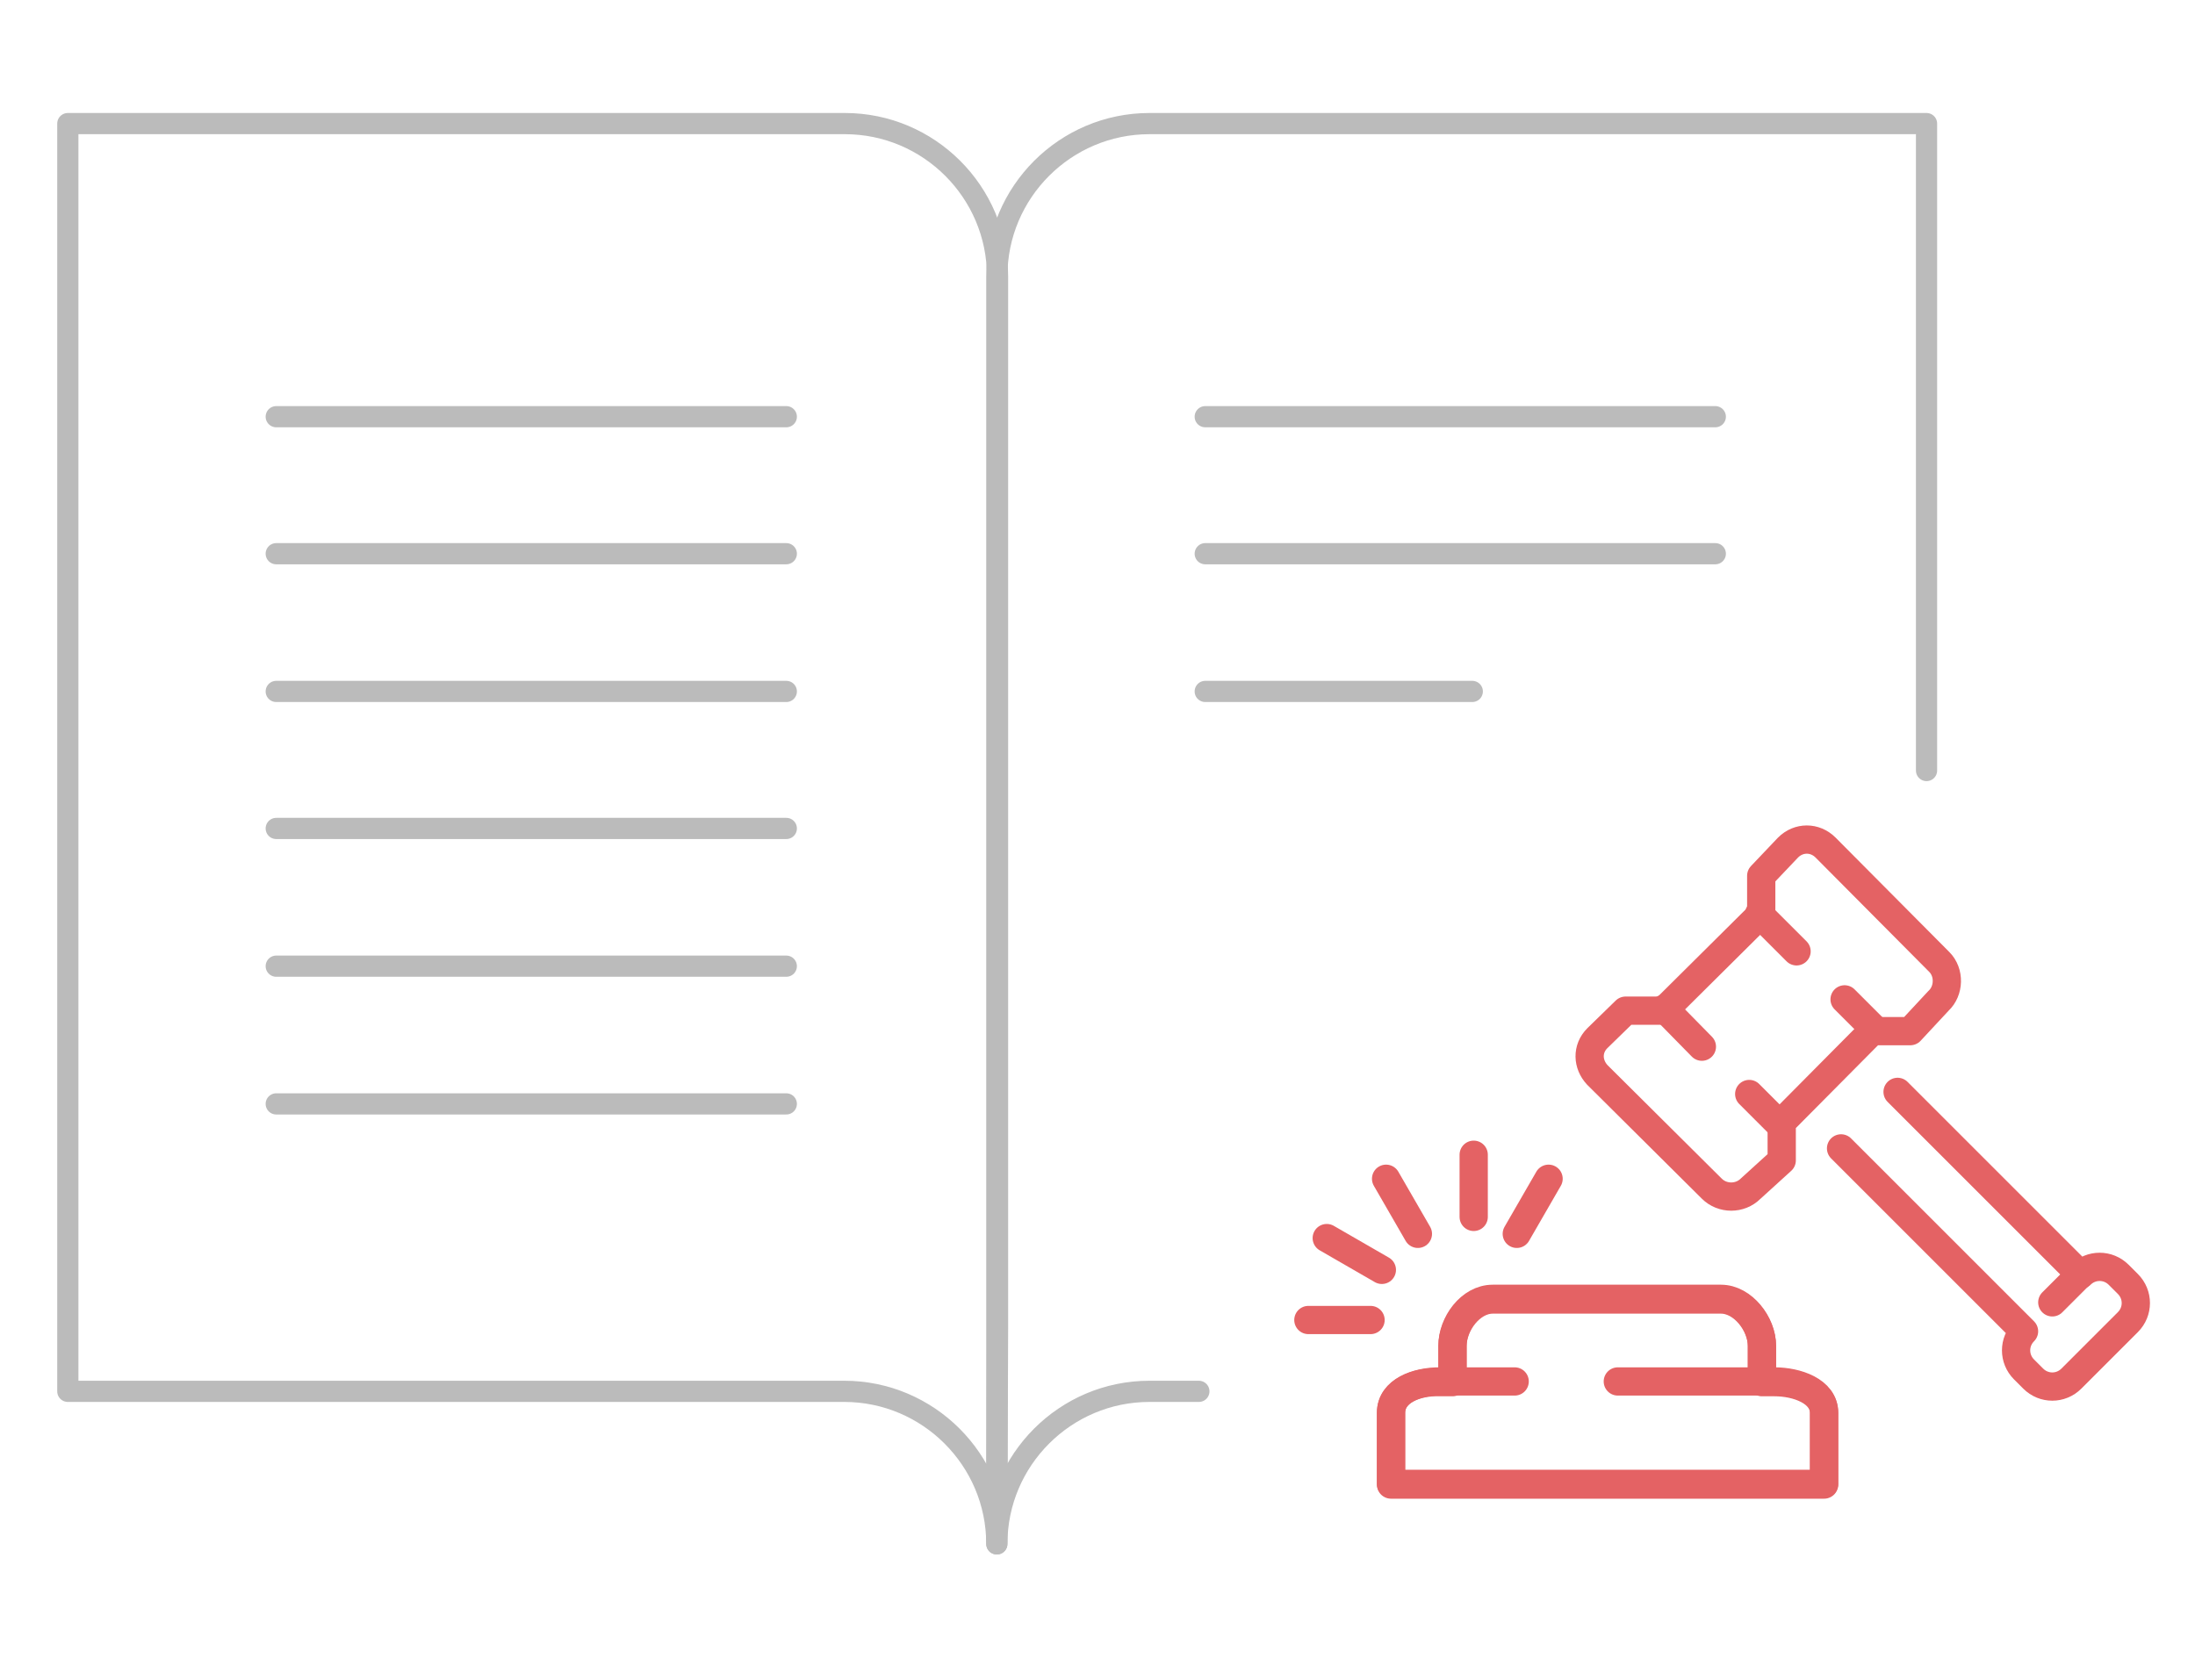 <?xml version="1.0" encoding="utf-8"?>
<!-- Generator: Adobe Illustrator 24.0.0, SVG Export Plug-In . SVG Version: 6.00 Build 0)  -->
<svg version="1.1" id="Layer_1" xmlns="http://www.w3.org/2000/svg" xmlns:xlink="http://www.w3.org/1999/xlink" x="0px" y="0px"
	 viewBox="0 0 310.7 237.9" style="enable-background:new 0 0 310.7 237.9;" xml:space="preserve">
<style type="text/css">
	.st0{fill:none;stroke:#BBBBBB;stroke-width:3;stroke-linecap:round;stroke-linejoin:round;}
	.st1{fill:none;stroke:#E46264;stroke-width:4;stroke-linecap:round;stroke-linejoin:round;stroke-miterlimit:10;}
</style>
<g>
	<path class="st0" d="M141.1,218.6c0-11.9-9.7-21.6-21.6-21.6H9.6v-8.9V17.5h110c11.9,0,21.6,9.7,21.6,21.6v149L141.1,218.6
		L141.1,218.6z"/>
	<path class="st0" d="M272.7,109.1V17.5h-110c-11.9,0-21.6,9.7-21.6,21.6v149v30.5c0-11.9,9.7-21.6,21.6-21.6h7"/>
	<line class="st0" x1="111.3" y1="59" x2="39.1" y2="59"/>
	<line class="st0" x1="111.3" y1="78.4" x2="39.1" y2="78.4"/>
	<line class="st0" x1="111.3" y1="97.9" x2="39.1" y2="97.9"/>
	<line class="st0" x1="242.8" y1="59" x2="170.6" y2="59"/>
	<line class="st0" x1="242.8" y1="78.4" x2="170.6" y2="78.4"/>
	<line class="st0" x1="208.4" y1="97.9" x2="170.6" y2="97.9"/>
	<line class="st0" x1="111.3" y1="117.3" x2="39.1" y2="117.3"/>
	<line class="st0" x1="111.3" y1="136.8" x2="39.1" y2="136.8"/>
	<line class="st0" x1="111.3" y1="156.3" x2="39.1" y2="156.3"/>
	<g>
		<line class="st1" x1="208.6" y1="163.5" x2="208.6" y2="172.3"/>
		<line class="st1" x1="196.2" y1="166.9" x2="200.7" y2="174.7"/>
		<line class="st1" x1="187.8" y1="175.3" x2="195.6" y2="179.8"/>
		<line class="st1" x1="185.2" y1="186.9" x2="194" y2="186.9"/>
		<line class="st1" x1="219.2" y1="166.9" x2="214.7" y2="174.7"/>
		<path class="st1" d="M260.6,162.6l25.9,25.9c-1.5,1.5-1.5,3.9,0,5.4l1.3,1.3c1.5,1.5,3.9,1.5,5.4,0l8-8c1.5-1.5,1.5-3.9,0-5.4
			l-1.3-1.3c-1.5-1.5-3.9-1.5-5.4,0l-25.9-25.9"/>
		<path class="st1" d="M274.5,136.2L258.4,120c-1.5-1.5-3.8-1.5-5.3,0l-3.8,4v5.4l-13.8,13.7h-5.4l-4,3.9c-1.5,1.5-1.4,3.7,0,5.2
			l16.2,16.1c1.5,1.5,4,1.5,5.5,0l4.4-4v-5.4L265,146h5.4l4-4.3C275.9,140.3,276,137.7,274.5,136.2z"/>
		<line class="st1" x1="290.5" y1="184.4" x2="294.6" y2="180.3"/>
		<line class="st1" x1="254.3" y1="134.7" x2="249" y2="129.4"/>
		<line class="st1" x1="240.9" y1="148.2" x2="235.6" y2="142.8"/>
		<line class="st1" x1="265.1" y1="145.5" x2="261.1" y2="141.5"/>
		<line class="st1" x1="251.6" y1="158.9" x2="247.6" y2="154.9"/>
		<path class="st1" d="M196.9,200.1v10.1h61.3v-10.1c0-3.1-3.9-4.4-7-4.4h-1.8v-5.1c0-3.1-2.7-6.6-5.8-6.6h-32.3
			c-3.1,0-5.7,3.5-5.7,6.6v5.1h-1.9C200.6,195.6,196.9,196.9,196.9,200.1z"/>
		<path class="st1" d="M205.6,195.6v-5.1c0-3.1,2.5-6.6,5.7-6.6h32.3c3.1,0,5.8,3.5,5.8,6.6v5.1"/>
		<path class="st1" d="M214.4,195.6h-10.7c-3.1,0-6.8,1.3-6.8,4.4v10.1h61.3v-10.1c0-3.1-3.9-4.4-7-4.4H229"/>
	</g>
</g>
</svg>
